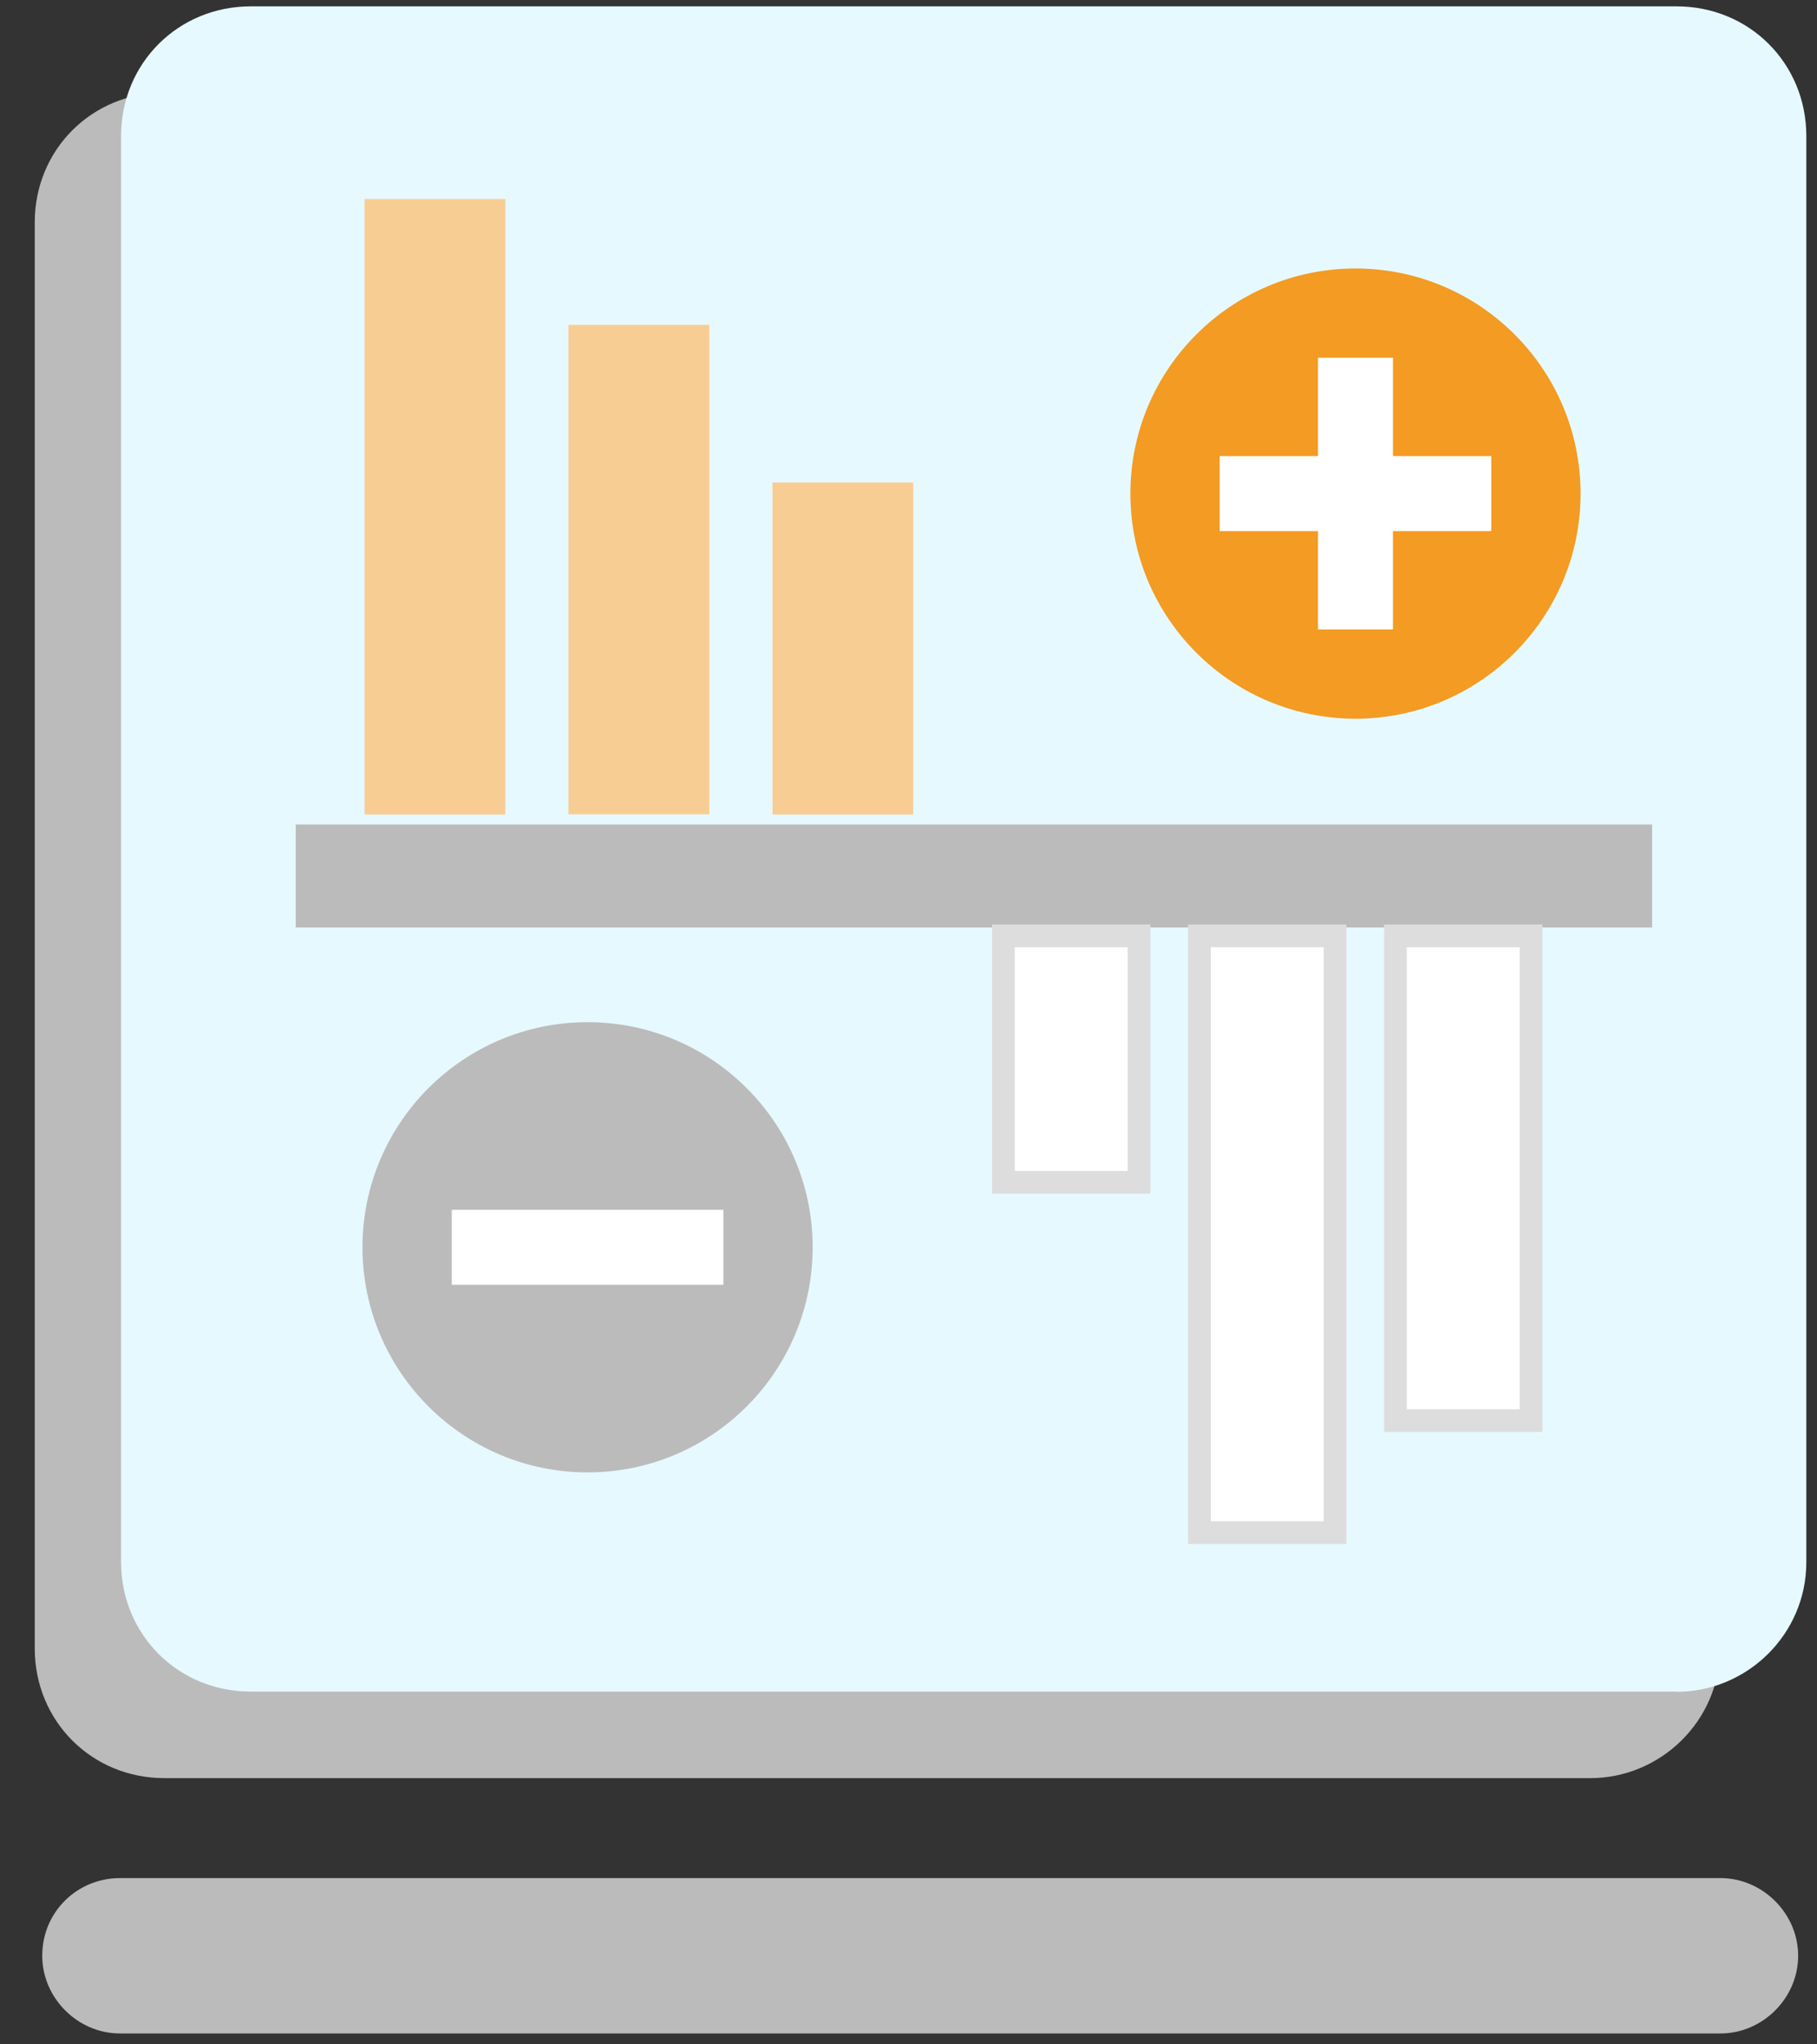 <?xml version="1.0" encoding="UTF-8"?>
<svg id="trade" xmlns="http://www.w3.org/2000/svg" viewBox="0 0 80 90">
  <rect x="0" y="0" width="80" height="90" fill="#333333" stroke="none"/>
  <defs>
    <style>
      .cls-1 {
        stroke: #ddd;
        stroke-miterlimit: 10;
      }

      .cls-1, .cls-2 {
        fill: #fff;
      }

      .cls-1, .cls-3 {
        fill-rule: evenodd;
      }

      .cls-4 {
        fill: #e6f9ff;
      }

      .cls-3 {
        fill: #f8cd94;
      }

      .cls-5 {
        fill: #bbb;
      }

      .cls-6 {
        fill: #f39b22;
      }
    </style>
  </defs>
  <path class="cls-5" d="m70.02,78.28H7.24c-3.2,0-5.71-2.51-5.71-5.71V9.79c0-3.2,2.51-5.71,5.71-5.71h62.78c3.2,0,5.71,2.51,5.71,5.71v62.78c0,3.2-2.63,5.71-5.71,5.71Z"/>
  <path class="cls-4" d="m73.82,74.47H11.04c-3.2,0-5.71-2.51-5.71-5.71V5.99C5.33,2.79,7.84.28,11.04.28h62.78c3.2,0,5.71,2.51,5.71,5.71v62.78c0,3.2-2.63,5.71-5.71,5.71Z"/>
  <path class="cls-6" d="m59.68,11.82c5.47,0,9.91,4.44,9.91,9.91s-4.44,9.91-9.91,9.91-9.91-4.44-9.91-9.91,4.44-9.91,9.91-9.91h0Z"/>
  <path class="cls-2" d="m53.7,20.08h4.33v-4.33h3.3v4.33h4.33v3.3h-4.33v4.33h-3.3v-4.33h-4.33v-3.3h0Z"/>
  <path class="cls-5" d="m35.78,54.91c0,5.47-4.44,9.91-9.91,9.91s-9.91-4.44-9.91-9.91,4.44-9.91,9.91-9.91,9.91,4.44,9.91,9.91Z"/>
  <path class="cls-2" d="m31.85,56.56h-11.96v-3.3h11.96v3.3Z"/>
  <path class="cls-5" d="m72.74,36.3v4.53H13.02v-4.53h59.71Z"/>
  <path class="cls-3" d="m34.01,21.24h6.2v14.62h-6.2v-14.62h0Zm-8.98-6.95v21.56h6.2V14.3h-6.2Zm-8.98-5.53v27.1h6.2V8.76h-6.2Z"/>
  <path class="cls-1" d="m61.44,41.2h5.97v21.34h-5.97v-21.34h0Zm-8.63,0v26.27h5.97v-26.27h-5.97Zm-8.63,0v10.85h5.97v-10.85h-5.97Z"/>
  <path class="cls-5" d="m5.28,82.68h70.47c1.86,0,3.42,1.56,3.42,3.42h0c0,1.86-1.56,3.42-3.42,3.42H5.28c-1.86,0-3.42-1.56-3.42-3.42h0c0-1.95,1.56-3.42,3.42-3.42Z"/>
</svg>